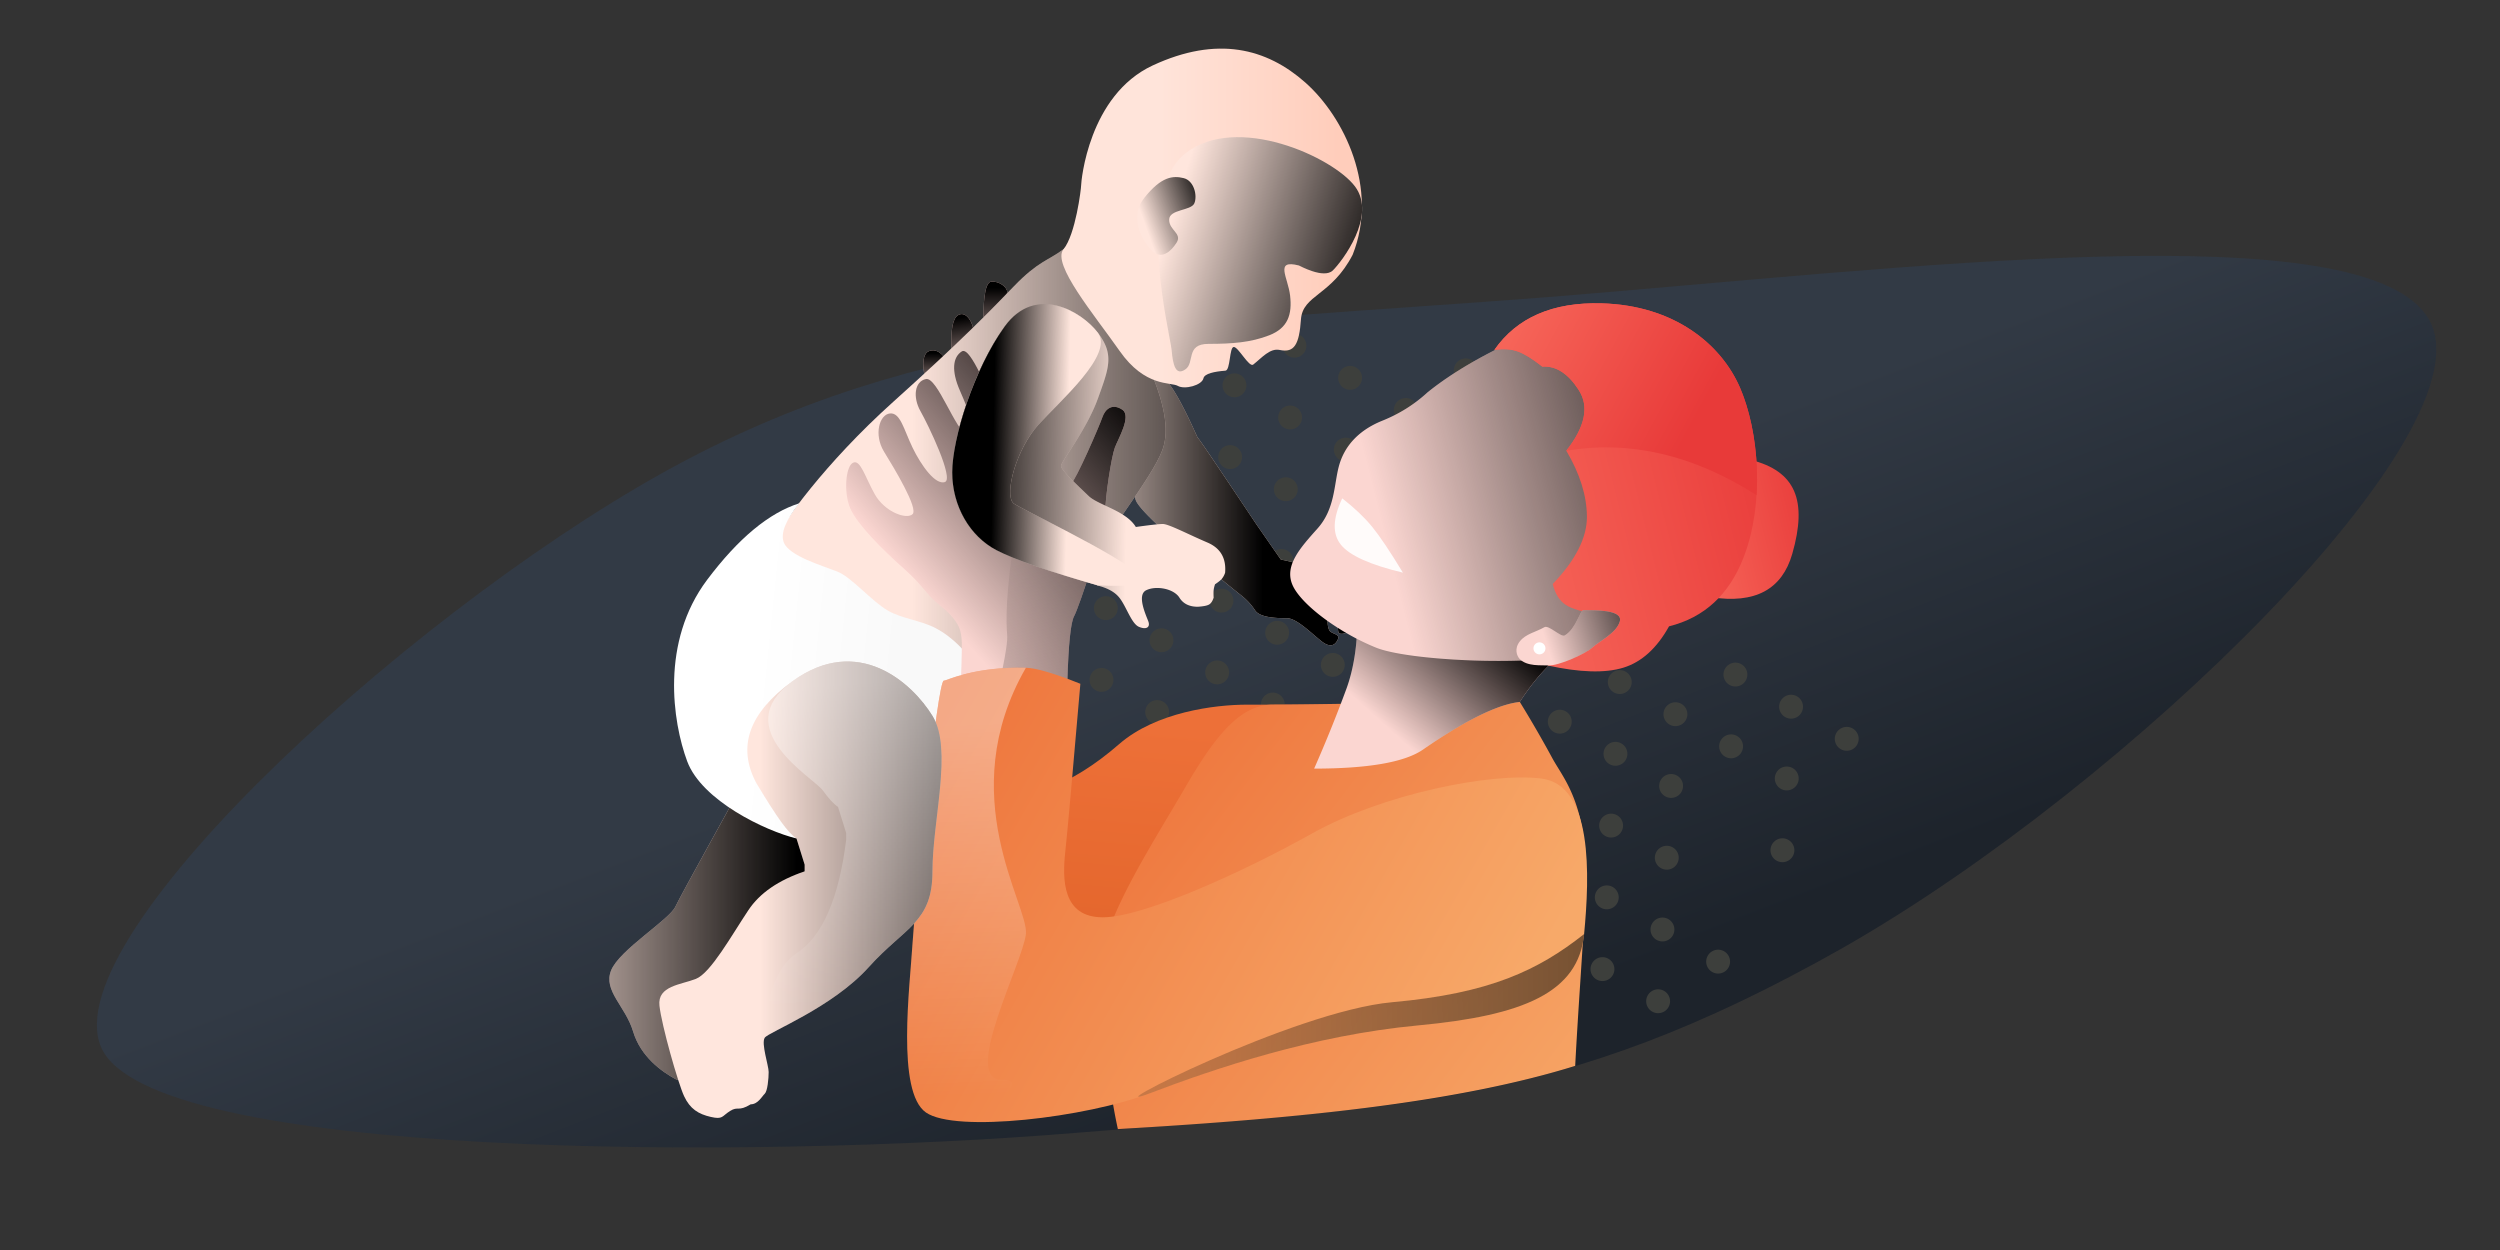 <?xml version="1.0" encoding="UTF-8"?><svg width="1440" height="720" xmlns="http://www.w3.org/2000/svg" xmlns:xlink="http://www.w3.org/1999/xlink"><rect width="100%" height="100%" fill="#333333" stroke="none"/><defs><linearGradient x1="76.65%" y1="56.45%" x2="55.65%" y2="36.82%" id="a"><stop stop-color="#1D232B" offset="0%"/><stop stop-color="#323A45" offset="100%"/></linearGradient><linearGradient x1="0%" y1="100.3%" x2="11.31%" y2="5.88%" id="c"><stop stop-color="#E4662C" offset="0%"/><stop stop-color="#ED7038" offset="100%"/></linearGradient><linearGradient x1="-42.92%" y1="46.81%" x2="56.45%" y2="46.81%" id="e"><stop stop-opacity="0" offset="0%"/><stop stop-opacity="0" offset="6.37%"/><stop offset="100%"/></linearGradient><linearGradient x1="50%" y1="226.84%" x2="50%" y2="17.14%" id="g"><stop stop-opacity="0" offset="0%"/><stop offset="100%"/></linearGradient><linearGradient x1="50%" y1="226.84%" x2="50%" y2="17.14%" id="i"><stop stop-opacity="0" offset="0%"/><stop offset="100%"/></linearGradient><linearGradient x1="50%" y1="226.84%" x2="50%" y2="17.14%" id="k"><stop stop-opacity="0" offset="0%"/><stop offset="100%"/></linearGradient><linearGradient x1="111.96%" y1="92.17%" x2="-9.77%" y2="11.1%" id="l"><stop stop-color="#F7A969" offset="0%"/><stop stop-color="#ED7038" offset="100%"/></linearGradient><linearGradient x1="32.74%" y1="85.5%" x2="83.33%" y2="42.4%" id="n"><stop stop-opacity="0" offset="0%"/><stop offset="100%"/></linearGradient><linearGradient x1="28.14%" y1="46.81%" x2="137.5%" y2="46.81%" id="p"><stop stop-opacity="0" offset="0%"/><stop offset="100%"/></linearGradient><linearGradient x1="108.42%" y1="72.29%" x2="-2.42%" y2="72.29%" id="q"><stop stop-color="#E83A39" offset="0%"/><stop stop-color="#F66458" offset="100%"/></linearGradient><linearGradient x1="108.42%" y1="72.29%" x2="-2.42%" y2="72.29%" id="r"><stop stop-color="#E83A39" offset="0%"/><stop stop-color="#F66458" offset="100%"/></linearGradient><linearGradient x1="65.34%" y1="74.54%" x2="2.49%" y2="16.35%" id="s"><stop stop-color="#E83A39" offset="0%"/><stop stop-color="#F66458" offset="100%"/></linearGradient><linearGradient x1="-42.92%" y1="46.81%" x2="80.49%" y2="46.81%" id="u"><stop stop-opacity="0" offset="0%"/><stop offset="100%"/></linearGradient><linearGradient x1="34.83%" y1="46.81%" x2="138.12%" y2="46.81%" id="w"><stop stop-opacity="0" offset="0%"/><stop offset="100%"/></linearGradient><linearGradient x1="74.12%" y1="50%" x2="29.63%" y2="45.23%" id="x"><stop stop-color="#F9F9F9" offset="0%"/><stop stop-color="#FFF" offset="100%"/></linearGradient><linearGradient x1="33.03%" y1="59.96%" x2="87.49%" y2="59.96%" id="y"><stop stop-color="#FFE4DA" offset="0%"/><stop stop-color="#FFCDBB" offset="100%"/></linearGradient><linearGradient x1="12.02%" y1="50%" x2="98.77%" y2="78.63%" id="A"><stop stop-opacity="0" offset="0%"/><stop offset="100%"/></linearGradient><linearGradient x1="21.82%" y1="50%" x2="113.91%" y2="11.78%" id="C"><stop stop-opacity="0" offset="0%"/><stop offset="100%"/></linearGradient><linearGradient x1="23.33%" y1="64.51%" x2="83.88%" y2="-2.1%" id="E"><stop stop-opacity="0" offset="0%"/><stop offset="100%"/></linearGradient><linearGradient x1="16.9%" y1="42.69%" x2="27.17%" y2="128.79%" id="F"><stop stop-opacity="0" offset="0%"/><stop offset="100%"/></linearGradient><linearGradient x1="91.24%" y1="66.23%" x2="-9.77%" y2="27.67%" id="G"><stop stop-color="#F7A969" offset="0%"/><stop stop-color="#ED7038" offset="100%"/></linearGradient><linearGradient x1="-35.21%" y1="49.59%" x2="118.68%" y2="47.82%" id="H"><stop stop-opacity="0" offset="0%"/><stop offset="100%"/></linearGradient><linearGradient x1="49.52%" y1="91.85%" x2="48.63%" y2="12.48%" id="I"><stop stop-color="#FFF" stop-opacity="0" offset="0%"/><stop stop-color="#FFF" offset="100%"/></linearGradient><linearGradient x1="63.84%" y1="51.19%" x2="4.85%" y2="50%" id="K"><stop stop-opacity="0" offset="0%"/><stop offset="100%"/></linearGradient><linearGradient x1="58.95%" y1="51.19%" x2="20.81%" y2="50%" id="M"><stop stop-opacity="0" offset="0%"/><stop offset="100%"/></linearGradient><linearGradient x1="28.14%" y1="46.81%" x2="137.5%" y2="46.81%" id="O"><stop stop-opacity="0" offset="0%"/><stop offset="100%"/></linearGradient><linearGradient x1="34.83%" y1="46.81%" x2="138.12%" y2="46.81%" id="Q"><stop stop-opacity="0" offset="0%"/><stop offset="100%"/></linearGradient><linearGradient x1="48.49%" y1="91.85%" x2="45.67%" y2="12.48%" id="R"><stop stop-color="#FFF" stop-opacity="0" offset="0%"/><stop stop-color="#FFF" offset="100%"/></linearGradient><path id="b" d="M0 .52h13.74v13.74H0z"/><path d="M314.98 188.89c6.42-6.49 23.99 36.21 23.99 35.37 0-.56 11.19 15.96 33.57 49.56l14.21 20.47c5.85 1.21 10.23 2.33 13.14 3.34 2.9 1.02 6.88 2.82 11.93 5.4 6.9 4 11.02 6.3 12.35 6.86 2 .86 11.07 2.25 11.4 7.73.33 5.47-6.19 14.48-8.8 17.2-2.6 2.7-5.97 2.48-6.59 1.86-.6-.63-1.1-7.1 0-10.41 1.11-3.32-5.53-3.3-6.19-.68-.65 2.62-.5 8.83 1.37 10.25 1.88 1.43 5.42 1.68 4.31 4.27-1.1 2.6-3.56 5.78-9.22 1.45s-14.46-13.47-20.2-13.47c-5.76 0-15.55-.24-18.35-4.56a35.15 35.15 0 00-7.17-7.95c-38.35-30.6-58.82-49.01-61.43-55.23-3.91-9.32 5.27-64.97 11.68-71.46z" id="d"/><path d="M.94 65.12s-2.27-11.07 2.78-12.98c3.37-1.27 6.51.2 9.43 4.4L.94 65.12z" id="f"/><path d="M15.28 50.12c1.03-11.42 3.27-17.74 6.7-18.96 5.17-1.83 8 6.91 7.16 10.26-.56 2.23-5.18 5.13-13.86 8.7z" id="h"/><path d="M35.08 32.1c0-2.92-.03-19.56 4.47-19.97 4.49-.4 9.23 3.08 9.23 6.11 0 3.03-13.7 16.78-13.7 13.86z" id="j"/><path d="M246.34 181.78c5.6 13.38 5.84 42.92-2.23 64.93a792.43 792.43 0 01-18.57 45.92c31.32-.03 52.23-3.7 62.74-10.99 15.77-10.94 39.57-25.74 55.74-27.41 9.8-15.3 20.97-26.78 33.52-34.42-89.95-31.29-133.69-43.96-131.2-38.03z" id="m"/><path d="M152.09 194.55c11.15-7.16 59.96-87.68 59.96-87.68l-7.83-75.8-2.5-18.8a147.58 147.58 0 00-53.05 2.21c-17.97 3.96-33.34 8.9-46.12 14.82-9 4.9-18.73 8.09-29.2 9.54-15.69 2.19-25.32 9.77-30.67 19.45-5.35 9.67-8.1 23.26-20.53 31.73C9.72 98.48-1.6 106.08.2 117.9c1.78 11.82 18.86 32.98 37.97 46.88 19.11 13.9 102.77 36.92 113.93 29.76z" id="o"/><path d="M38.31 593.66c-8.07-4.34-20.25-12.89-24.64-27.52C9.27 551.5-3.7 542.74 1 530.95c4.7-11.78 33.52-29.15 37.05-36.73 3.53-7.57 33.8-61.4 35.42-64.95 1.07-2.36 21.53 3.98 61.38 19.03l-69.52 80.87c-12.63 45.89-21.64 67.38-27.03 64.49z" id="t"/><path d="M96.74 281c2.24-6.68 27.2-42.02 66.66-77.46 39.46-35.44 55.52-52.06 69.63-66.64 14.1-14.59 19.52-14.59 28.56-21.36 6.02-4.52 21.88 17.05 47.58 64.7 10.57 22.47 13.7 39.47 9.36 51-6.49 17.28-34.18 49.58-39.38 65.28-3.47 10.46-28.24 30.36-74.31 59.69l-89.73-45.31c-13.75-15.48-19.87-25.44-18.37-29.9z" id="v"/><path d="M323.84 173.47c.76 8.65 2.21 15.18 7.89 11.32 5.67-3.85 0-14.72 13.38-14.72 13.39 0 24.35-.76 35.05-4.97 10.7-4.21 13.17-11.92 11.94-22.8-1.21-10.64-9.16-21.02 5.08-17.37.34.1 14.35 7.89 19.52 2.85 5.17-5.04 25.52-31.48 12.76-48.42-12.76-16.95-68.29-42.25-97.73-18.99-29.45 23.26-8.66 104.45-7.9 113.1z" id="z"/><path d="M326.7 111.8c-3.36 5.36-8.42 9.13-13.02 5.6-4.6-3.53-15.61-18.76-5.62-31.36 10-12.6 16.64-12.9 22.72-11.44 6.07 1.47 8.04 10.27 6.14 14.57-1.91 4.29-14.5 3.29-14.5 9.4 0 6.1 7.65 7.86 4.29 13.22z" id="B"/><path d="M224.37 208c-6.22-8.55-16.17-36.9-21.4-33.58-5.21 3.33-6.09 11.18-1.03 22.66 5.05 11.48 12.27 29.75 4.77 26.32-7.49-3.44-17.82-34.4-24.37-33.07-6.56 1.33-7.67 10.48-3.14 18.5 4.54 8.02 19.47 39.07 14.03 40.85-5.44 1.77-13.57-9.43-18.62-19.88-5.05-10.44-6.99-20.28-13.03-19.64-6.04.65-9.41 12.2-3.36 22.04 6.06 9.85 19.91 32.77 16.39 36-3.53 3.22-16.11-1.36-21.8-11.58-5.7-10.23-8.23-20.1-12.48-18.08-4.24 2.02-5.51 17.35-1.5 26.43 4 9.09 18.6 23.75 30.9 34.65 12.3 10.89 11.25 13.4 21.73 22 10.48 8.61 11.3 14.07 11.52 20.3.14 4.16-.2 16.68-1.04 37.57l61.86-14.88c.65-21.63 1.95-34.2 3.9-37.71 2.91-5.27 17.92-50.74 17.92-59.82 0-9.09 3.59-32.08 5.55-37.28 1.96-5.19 9.7-18.12 4.3-21.8-5.41-3.67-9.7-.88-11.5 4.35-1.8 5.23-14.96 35.62-18.34 38.88-3.38 3.27-10.87 7.4-14.13-1.55-3.26-8.95-20.92-33.12-27.13-41.68z" id="D"/><path d="M227.66 160.12c17.71-24.53 44.15-8.94 53.67 3.51 9.53 12.45 6.55 20.05 0 38.07-6.54 18.01-21.2 36.17-21.2 38.65 0 2.48 10.4 12.03 15.9 17.33 5.49 5.3 21.7 8.52 27.27 17.96l-.06-.1c8.18-1.14 13.36-1.72 15.54-1.72 3.4 0 14.44 5.87 25.69 10.67 7.5 3.2 10.9 9 10.19 17.41a11.15 11.15 0 01-1.92 3.55c-.73.83-2.02 1.86-3.88 3.1-.43 1.27-.7 2.41-.8 3.41-.1 1-.1 2.43 0 4.3-.65 2-1.53 3.32-2.65 3.95-1.1.64-3.27 1.07-6.5 1.28-4.86 0-8.38-1.74-10.55-5.22-3.24-5.23-13.37-7.1-19.13-4.3-5.76 2.79.17 14.97 1.26 18.11 1.09 3.14-1.09 4.81-5.45 2.98-4.36-1.84-7.28-11.79-11.29-16.8-2.66-3.33-7-5.7-13-7.1l.01-.16c-28.5-8.16-47.8-14.87-57.88-20.15-15.22-7.96-25.4-25.37-25.4-44.81 0-19.45 12.47-59.39 30.18-83.92z" id="J"/><path d="M227.66 160.12c-17.7 24.53-30.18 64.47-30.18 83.92 0 19.44 10.18 36.85 25.4 44.81 10.15 5.31 29.63 12.08 58.45 20.32 21.24 1 29.51-.78 24.81-5.35-12.77-12.43-71.06-39.66-73.42-41.94-5.5-5.3 1.82-31.4 14.28-45.1 12.46-13.7 43.86-40.7 34.33-53.15-9.52-12.45-35.96-28.04-53.67-3.51z" id="L"/><path d="M525.16 332.56c4.62-3.08 10.62-2.22 15.97-3.37 2.87-.6 7.23 8.7 9.72 8.12 7.67-1.79 12.72-11.2 14.77-10.5 5.95 2.04 21.68 6.62 17.88 12.57-3.8 5.94-15.5 7.44-19.69 9.48-4.18 2.03-21.77 4.33-27.81 1.83-3-1.24-11.59-2.95-14.13-8.62-.88-1.95-1.32-6.43 3.3-9.51z" id="N"/><path d="M49.84 535.83c-8.56 3.4-22.28 3.98-21 15.43 1.26 11.45 10.7 44.58 14.16 52.06 3.46 7.48 8.35 10.4 15.4 12.02 7.05 1.62 6.3-.37 11.08-3.39 4.77-3.01 4.65.56 11.92-3.86 4.18 0 6.52-4.62 8.1-6.1 1.58-1.5 2.25-8.7 2.25-12.5 0-3.78-4.42-16.5-2.25-19.76 2.17-3.26 38.87-17.25 59.87-40.63 21-23.38 36.73-25.59 36.73-55.19 0-29.6 11.75-70.46 0-89.54-11.74-19.07-42.86-47.33-80.6-20-25.15 18.22-32.08 37.82-20.78 58.8 5.96 9.96 10.71 17.38 14.26 22.27 3.54 4.89 6.48 8.06 8.8 9.53l4.7 15.08v3.86c-15.07 5.08-25.87 12.52-32.4 22.33-9.81 14.7-21.68 36.19-30.24 39.59z" id="P"/></defs><g fill="none" fill-rule="evenodd"><path d="M1304.12 124.12c46.71 55.93-123.32 293.56-269.78 414.96C887.24 660.48 795.98 674 616.69 721 437.4 768.01 95.03 828.54 56.35 769.64c-38.67-58.9 140.45-289.07 273.66-392.02 133.2-102.95 272.7-126.92 471.56-178.1 198.87-51.77 456.46-131.34 502.55-75.4z" fill="url(#a)" transform="rotate(10 1008.4 697.32)"/><g style="mix-blend-mode:soft-light"><path d="M872.9 237.79a6.87 6.87 0 116.88-11.9 6.87 6.87 0 01-6.88 11.9M840.84 219.28a6.87 6.87 0 116.88-11.9 6.87 6.87 0 01-6.88 11.9M966.59 334.66a6.87 6.87 0 116.88-11.9 6.87 6.87 0 01-6.88 11.9M934.53 316.15a6.87 6.87 0 116.88-11.9 6.87 6.87 0 01-6.88 11.9M902.47 297.64a6.87 6.87 0 116.88-11.9 6.87 6.87 0 01-6.88 11.9M870.4 279.13a6.87 6.87 0 116.89-11.9 6.87 6.87 0 01-6.88 11.9M838.35 260.62a6.87 6.87 0 116.87-11.9 6.87 6.87 0 01-6.87 11.9M806.28 242.1a6.87 6.87 0 116.88-11.9 6.87 6.87 0 01-6.88 11.9M774.22 223.6a6.87 6.87 0 116.88-11.9 6.87 6.87 0 01-6.88 11.9M742.16 205.08a6.87 6.87 0 116.88-11.9 6.87 6.87 0 01-6.88 11.9M710.1 186.57a6.87 6.87 0 116.88-11.9 6.87 6.87 0 01-6.88 11.9M1060.28 431.52a6.87 6.87 0 116.88-11.9 6.87 6.87 0 01-6.88 11.9M1028.22 413.01a6.87 6.87 0 116.88-11.9 6.87 6.87 0 01-6.88 11.9M996.16 394.5a6.87 6.87 0 116.88-11.9 6.87 6.87 0 01-6.88 11.9M932.04 357.48a6.87 6.87 0 116.88-11.9 6.87 6.87 0 01-6.88 11.9M899.98 338.97a6.87 6.87 0 116.88-11.9 6.87 6.87 0 01-6.88 11.9M867.92 320.46a6.87 6.87 0 116.88-11.9 6.87 6.87 0 01-6.88 11.9M835.85 301.95a6.87 6.87 0 116.88-11.9 6.87 6.87 0 01-6.88 11.9M803.8 283.44a6.87 6.87 0 116.87-11.9 6.87 6.87 0 01-6.88 11.9M771.73 264.93a6.87 6.87 0 116.88-11.9 6.87 6.87 0 01-6.88 11.9M739.67 246.42a6.87 6.87 0 116.88-11.9 6.87 6.87 0 01-6.88 11.9M707.6 227.9a6.87 6.87 0 116.89-11.9 6.87 6.87 0 01-6.88 11.9M1025.73 454.35a6.87 6.87 0 116.88-11.9 6.87 6.87 0 01-6.88 11.9M993.67 435.84a6.87 6.87 0 116.88-11.9 6.87 6.87 0 01-6.88 11.9M961.6 417.33a6.87 6.87 0 116.89-11.9 6.87 6.87 0 01-6.88 11.9M929.55 398.82a6.87 6.87 0 116.88-11.9 6.87 6.87 0 01-6.88 11.9M897.49 380.3a6.87 6.87 0 116.88-11.9 6.87 6.87 0 01-6.88 11.9M865.42 361.8a6.87 6.87 0 116.88-11.9 6.87 6.87 0 01-6.88 11.9M833.36 343.29a6.87 6.87 0 116.88-11.9 6.87 6.87 0 01-6.88 11.9M801.3 324.78a6.87 6.87 0 116.88-11.9 6.87 6.87 0 01-6.88 11.9M769.24 306.27a6.87 6.87 0 116.88-11.9 6.87 6.87 0 01-6.88 11.9M737.18 287.75a6.87 6.87 0 116.88-11.9 6.87 6.87 0 01-6.88 11.9M705.12 269.24a6.87 6.87 0 116.88-11.9 6.87 6.87 0 01-6.88 11.9M673.06 250.73a6.87 6.87 0 116.88-11.9 6.87 6.87 0 01-6.88 11.9M1023.24 495.69a6.87 6.87 0 116.88-11.9 6.87 6.87 0 01-6.88 11.9M959.12 458.66a6.87 6.87 0 116.88-11.9 6.87 6.87 0 01-6.88 11.9M927.06 440.15a6.87 6.87 0 116.88-11.9 6.87 6.87 0 01-6.88 11.9M895 421.64a6.87 6.87 0 116.87-11.9 6.87 6.87 0 01-6.88 11.9M862.93 403.13a6.87 6.87 0 116.88-11.9 6.87 6.87 0 01-6.88 11.9M830.87 384.62a6.87 6.87 0 116.88-11.9 6.87 6.87 0 01-6.88 11.9M798.81 366.11a6.87 6.87 0 116.88-11.9 6.87 6.87 0 01-6.88 11.9M766.75 347.6a6.87 6.87 0 116.88-11.9 6.87 6.87 0 01-6.88 11.9M734.69 329.09a6.87 6.87 0 116.88-11.9 6.87 6.87 0 01-6.88 11.9M702.63 310.58a6.87 6.87 0 116.88-11.9 6.87 6.87 0 01-6.88 11.9M670.57 292.07a6.87 6.87 0 116.88-11.9 6.87 6.87 0 01-6.88 11.9M638.5 273.56a6.87 6.87 0 116.88-11.9 6.87 6.87 0 01-6.88 11.9M956.63 500a6.87 6.87 0 116.88-11.9 6.87 6.87 0 01-6.88 11.9M924.56 481.49a6.87 6.87 0 116.88-11.9 6.87 6.87 0 01-6.88 11.9M892.5 462.98a6.87 6.87 0 116.88-11.9 6.87 6.87 0 01-6.88 11.9M860.44 444.47a6.87 6.87 0 116.88-11.9 6.87 6.87 0 01-6.88 11.9M828.38 425.96a6.87 6.87 0 116.88-11.9 6.87 6.87 0 01-6.88 11.9M796.32 407.45a6.87 6.87 0 116.88-11.9 6.87 6.87 0 01-6.88 11.9M764.26 388.94a6.87 6.87 0 116.88-11.9 6.87 6.87 0 01-6.88 11.9M732.2 370.43a6.87 6.87 0 116.88-11.9 6.87 6.87 0 01-6.88 11.9M700.14 351.92a6.87 6.87 0 116.88-11.9 6.87 6.87 0 01-6.88 11.9M668.07 333.4a6.87 6.87 0 116.88-11.9 6.87 6.87 0 01-6.88 11.9M636.01 314.9a6.87 6.87 0 116.88-11.9 6.87 6.87 0 01-6.88 11.9M603.95 296.38a6.87 6.87 0 116.88-11.9 6.87 6.87 0 01-6.88 11.9M986.2 559.85a6.87 6.87 0 116.88-11.9 6.87 6.87 0 01-6.88 11.9M954.14 541.34a6.87 6.87 0 116.87-11.9 6.87 6.87 0 01-6.87 11.9M922.07 522.83a6.87 6.87 0 116.88-11.9 6.87 6.87 0 01-6.88 11.9M890.01 504.31a6.87 6.87 0 116.88-11.9 6.87 6.87 0 01-6.88 11.9M857.95 485.8a6.87 6.87 0 116.88-11.9 6.87 6.87 0 01-6.88 11.9M825.89 467.3a6.87 6.87 0 116.88-11.9 6.87 6.87 0 01-6.88 11.9M793.83 448.78a6.87 6.87 0 116.88-11.9 6.87 6.87 0 01-6.88 11.9M761.77 430.27a6.87 6.87 0 116.88-11.9 6.87 6.87 0 01-6.88 11.9M729.7 411.76a6.87 6.87 0 116.89-11.9 6.87 6.87 0 01-6.88 11.9M697.64 393.25a6.87 6.87 0 116.88-11.9 6.87 6.87 0 01-6.88 11.9M665.58 374.74a6.87 6.87 0 116.88-11.9 6.87 6.87 0 01-6.88 11.9M633.52 356.23a6.87 6.87 0 116.88-11.9 6.87 6.87 0 01-6.88 11.9M951.64 582.67a6.87 6.87 0 116.88-11.9 6.87 6.87 0 01-6.88 11.9M919.58 564.16a6.87 6.87 0 116.88-11.9 6.87 6.87 0 01-6.88 11.9M887.52 545.65a6.87 6.87 0 116.88-11.9 6.87 6.87 0 01-6.88 11.9M855.46 527.14a6.87 6.87 0 116.88-11.9 6.87 6.87 0 01-6.88 11.9M823.4 508.63a6.87 6.87 0 116.88-11.9 6.87 6.87 0 01-6.88 11.9M791.34 490.12a6.87 6.87 0 116.88-11.9 6.87 6.87 0 01-6.88 11.9M759.28 471.6a6.87 6.87 0 116.88-11.9 6.87 6.87 0 01-6.88 11.9M727.22 453.1a6.87 6.87 0 116.87-11.9 6.87 6.87 0 01-6.87 11.9M695.15 434.59a6.87 6.87 0 116.88-11.9 6.87 6.87 0 01-6.88 11.9M663.1 416.08a6.87 6.87 0 116.87-11.9 6.87 6.87 0 01-6.88 11.9M631.03 397.57a6.87 6.87 0 116.88-11.9 6.87 6.87 0 01-6.88 11.9M881.94 578.88a6.9 6.9 0 019.96-3.8 6.7 6.7 0 013.27 7.25c-2-.45-7.1-1.97-13.23-3.45zM852.97 568.48a6.87 6.87 0 116.88-11.9 6.87 6.87 0 01-6.88 11.9M820.9 549.97a6.87 6.87 0 116.89-11.9 6.87 6.87 0 01-6.88 11.9M788.85 531.45a6.87 6.87 0 116.88-11.9 6.87 6.87 0 01-6.88 11.9M724.72 494.43a6.87 6.87 0 116.88-11.9 6.87 6.87 0 01-6.88 11.9M692.66 475.92a6.87 6.87 0 116.88-11.9 6.87 6.87 0 01-6.88 11.9M660.6 457.41a6.87 6.87 0 116.88-11.9 6.87 6.87 0 01-6.88 11.9M690.17 517.26a6.87 6.87 0 116.88-11.9 6.87 6.87 0 01-6.88 11.9" fill="#3D3F3C"/></g><g transform="translate(351 28)"><path d="M252.32 426.28c13.46-4.88 27.24-13.44 41.33-25.7 21.14-18.37 54.87-22.7 73.69-22.7h55.75c-61.1 46.19-94.25 72.47-99.42 78.83-7.76 9.54-31.57 53.93-47.7 50.55-7.76-1.62-22.41-9.57-27.18-36.9-1.23-7.06-.05-21.75 3.53-44.08z" fill="url(#c)"/><g fill-rule="nonzero"><use fill="#FFE6DD" xlink:href="#d"/><use fill="url(#e)" style="mix-blend-mode:overlay" xlink:href="#d"/></g><g fill-rule="nonzero" transform="translate(180.4 122.1)"><use fill="#FBD6D1" xlink:href="#f"/><use fill="url(#g)" style="mix-blend-mode:overlay" xlink:href="#f"/></g><g fill-rule="nonzero" transform="rotate(-8 985.54 -1188.36)"><use fill="#FBD6D1" xlink:href="#h"/><use fill="url(#i)" style="mix-blend-mode:overlay" xlink:href="#h"/></g><g fill-rule="nonzero" transform="translate(180.4 122.1)"><use fill="#FBD6D1" xlink:href="#j"/><use fill="url(#k)" style="mix-blend-mode:overlay" xlink:href="#j"/></g><path d="M103.19 405.17c0-24.7 30.16-70.75 48.17-101.83 18-31.08 32.14-47.57 50.45-47.57 12.21 0 45.4-.51 99.57-1.54h42.64a695.07 695.07 0 0118.57 32.1c6.92 12.94 21.86 27.4 19.24 79.79-1.55 31.2-4.11 63.22-5.92 97.73-66.86 20.73-154.4 30.05-263.42 36.4-7.23-33.21-9.3-70.38-9.3-95.08z" fill="url(#l)" transform="translate(180.4 122.1)"/><g fill-rule="nonzero" transform="translate(180.4 122.1)"><use fill="#FBD6D1" xlink:href="#m"/><use fill="url(#n)" style="mix-blend-mode:overlay" xlink:href="#m"/></g><g fill-rule="nonzero" transform="rotate(-14 973.88 -1387.79)"><use fill="#FBD6D1" xlink:href="#o"/><use fill="url(#p)" style="mix-blend-mode:overlay" xlink:href="#o"/></g><path d="M422.13 259.05c-5.53 11.67-5.77 20.6-.7 26.8 5.06 6.2 16.94 11.53 35.64 16-7.43-12.26-13.33-21.06-17.7-26.4-4.36-5.35-10.1-10.81-17.24-16.4z" fill="#FFF" opacity=".9"/><path d="M232.45 183.29c23.58 9.94 40.73 5.64 51.44-12.9 16.07-27.8 13.34-45.76-10-58.25-3.73 12.15-17.54 35.86-41.44 71.15z" fill="url(#q)" transform="rotate(-14 973.88 -1387.79)"/><path d="M145.81 14.88C162.91-.02 185-3.73 212.05 3.75c40.58 11.23 61.36 39.66 65.78 66.45 4.43 26.8-1.95 67.53-21.73 95.52-13.19 18.67-30.25 28-51.18 28-9.86 10.56-20.29 16.14-31.28 16.74-10.99.6-25.03-3.35-42.11-11.83 13.4-1.1 21.67-3.67 24.79-7.68 3.12-4.01 6.67-8.63 10.64-13.85-8.34-3.4-13.96-6.68-16.85-9.86-2.9-3.18-4.32-7.64-4.3-13.39 16.16-10.2 25.65-21.16 28.5-32.9 2.84-11.72 2.06-24.96-2.34-39.7 13.93-10.78 19.06-21.52 15.4-32.22-3.65-10.7-9.34-16.74-17.08-18.12-4.44-5.76-8.36-9.76-11.74-11.97-3.38-2.22-7.63-3.57-12.74-4.06z" fill="url(#r)" transform="rotate(-14 973.88 -1387.79)"/><path d="M145.81 14.88C162.91-.02 185-3.73 212.05 3.75c40.58 11.23 61.36 39.66 65.78 66.45 2.87 17.37 1.2 40.6-5.72 62.4-29.71-31.32-63.1-48.44-100.14-51.35 13.93-10.78 19.06-21.52 15.4-32.22-3.65-10.7-9.34-16.74-17.08-18.12-4.44-5.76-8.36-9.76-11.74-11.97-3.38-2.22-7.63-3.57-12.74-4.06z" fill="url(#s)" transform="rotate(-14 973.88 -1387.79)"/><g fill-rule="nonzero"><use fill="#FFE6DD" xlink:href="#t"/><use fill="url(#u)" style="mix-blend-mode:overlay" xlink:href="#t"/></g><g fill-rule="nonzero"><use fill="#FFE6DD" xlink:href="#v"/><use fill="url(#w)" style="mix-blend-mode:overlay" xlink:href="#v"/></g><path d="M107.79 454.97c-17.8-4.32-54.58-21.82-62.98-44.49-8.4-22.67-15.42-68.66 11.5-104.51 17.96-23.9 35.67-38.6 53.13-44.09-7.97 9.85-10.95 17.38-8.96 22.59 2.99 7.81 22.5 13.45 30.82 16.76 8.33 3.3 19.71 17.11 29.31 22.59 7.53 4.28 18.52 5.65 26.31 9.49 12.15 5.98 18.99 15.84 22.33 18.91 5.5 5.03-2.24 20.47-23.19 46.31-9.78-24.24-25.12-36.9-46.02-37.97-31.34-1.6-51.75 17-56.97 39.66-5.22 22.65 17.41 35.83 24.72 54.75z" fill="url(#x)"/><path d="M261.59 115.54c6.96-8.5 10.15-34.86 10.15-36.88 0-2.02 4.2-51.77 41.25-68.98 37.04-17.2 65.5-9.97 87.9 9.88 22.4 19.85 42.44 61.06 27.25 99.15-12.24 23.74-28.81 23.01-29.8 37.34-.98 14.32-3.8 19.34-12.2 17.53-5.7-1.22-10.35 4.57-15.29 8.42-2.34 1.83-8.55-10.14-11.17-10.14-2.63 0-1.89 13.43-4.86 13.66-6.22.47-12.04 1.65-12.63 4.37-.87 4.03-10.82 6.68-14.8 4.37-3.97-2.3-18.76.93-33.48-20.1-14.73-21.04-39.28-50.13-32.32-58.62z" fill="url(#y)" fill-rule="nonzero"/><g fill-rule="nonzero"><use fill="#FFE6DD" xlink:href="#z"/><use fill="url(#A)" style="mix-blend-mode:overlay" xlink:href="#z"/></g><g fill-rule="nonzero"><use fill="#FFE6DD" xlink:href="#B"/><use fill="url(#C)" style="mix-blend-mode:overlay" xlink:href="#B"/></g><g fill-rule="nonzero"><use fill="#FBD6D1" xlink:href="#D"/><use fill="url(#E)" style="mix-blend-mode:overlay" xlink:href="#D"/></g><path d="M232.45 287.07c-5.22 36.46-3.39 48.17-3.27 51.62.15 4.15-1.96 16.07-6.33 35.77l40.95-9.85c.65-21.63 1.95-34.2 3.9-37.71 2.91-5.27 17.92-50.74 17.92-59.82 0-9.09 3.59-32.08 5.55-37.28 1.96-5.19 9.7-18.12 4.3-21.8-5.41-3.67-9.7-.88-11.5 4.35-1.8 5.23-14.96 35.62-18.34 38.88-3.38 3.27-10.87 7.4-14.13-1.55-3.26-8.95-14.8 7.83-19.05 37.39z" fill-opacity=".33" fill="url(#F)" fill-rule="nonzero" style="mix-blend-mode:overlay"/><path d="M262.62 462.38c-1.8 16.44-1.64 37.99 21.6 37.99 23.23 0 80.47-25.87 120.57-48.31 40.1-22.45 102.9-35.34 132.16-31.6 29.68 3.8 27.7 55.81 24.5 89.57-3.23 33.75-35 46.94-95.66 52.61-60.67 5.68-117.26 24.93-154.22 39-36.95 14.06-112.15 23.07-129.25 11.14-17.11-11.94-9.22-72.48-7.66-97.9 1.56-25.41 14.25-150.82 17.97-150.82 1.92 0 16.84-8.16 47.29-7.43 5.88.13 16.34 3.21 31.37 9.23-4.59 53.38-7.48 85.56-8.67 96.52z" fill="url(#G)"/><path d="M450.84 549.28c56.65-5.08 84.3-18.51 110.6-39.25-3.22 33.75-34.99 46.94-95.65 52.61-60.67 5.68-117.26 24.93-154.22 39-36.95 14.06 82.62-47.29 139.27-52.36z" fill-opacity=".59" fill="url(#H)" style="mix-blend-mode:soft-light"/><path d="M239.92 510.03c-1.8 16.44-37.21 83.89-13.98 83.89s-26.52 30.79-43.62 18.86c-17.11-11.94-9.22-72.48-7.66-97.9 1.56-25.41 14.25-150.82 17.97-150.82 1.92 0 16.84-8.16 47.29-7.43-42.44 73.71 1.79 136.96 0 153.4z" fill-opacity=".38" fill="url(#I)" style="mix-blend-mode:soft-light"/><g fill-rule="nonzero"><use fill="#FFE6DD" xlink:href="#J"/><use fill="url(#K)" style="mix-blend-mode:overlay" xlink:href="#J"/></g><g fill-rule="nonzero"><use fill="#FFE6DD" xlink:href="#L"/><use fill="url(#M)" style="mix-blend-mode:overlay" xlink:href="#L"/></g><g fill-rule="nonzero" transform="rotate(-18 552.7 339.28)"><use fill="#FBD6D1" xlink:href="#N"/><use fill="url(#O)" style="mix-blend-mode:overlay" xlink:href="#N"/></g><circle fill="#FFF" transform="rotate(-18 535.73 345.45)" cx="535.73" cy="345.45" r="3.46"/><g fill-rule="nonzero"><use fill="#FFE6DD" xlink:href="#P"/><use fill="url(#Q)" style="mix-blend-mode:overlay" xlink:href="#P"/></g><path d="M89.5 569.73c2.17-3.26 38.87-17.25 59.87-40.63 21-23.38 36.73-25.59 36.73-55.19 0-29.6 11.75-70.46 0-89.54-11.74-19.07-42.86-47.33-80.6-20-37.72 27.33 12.08 55.54 17.4 62.87 3.54 4.89 6.47 8.06 8.8 9.53l4.7 15.08v3.86c-4.23 33.94-13.77 55.74-28.61 65.38-18.69 12.13-19.34 50.22-18.29 48.64z" fill-opacity=".42" fill="url(#R)" style="mix-blend-mode:soft-light"/></g></g></svg>